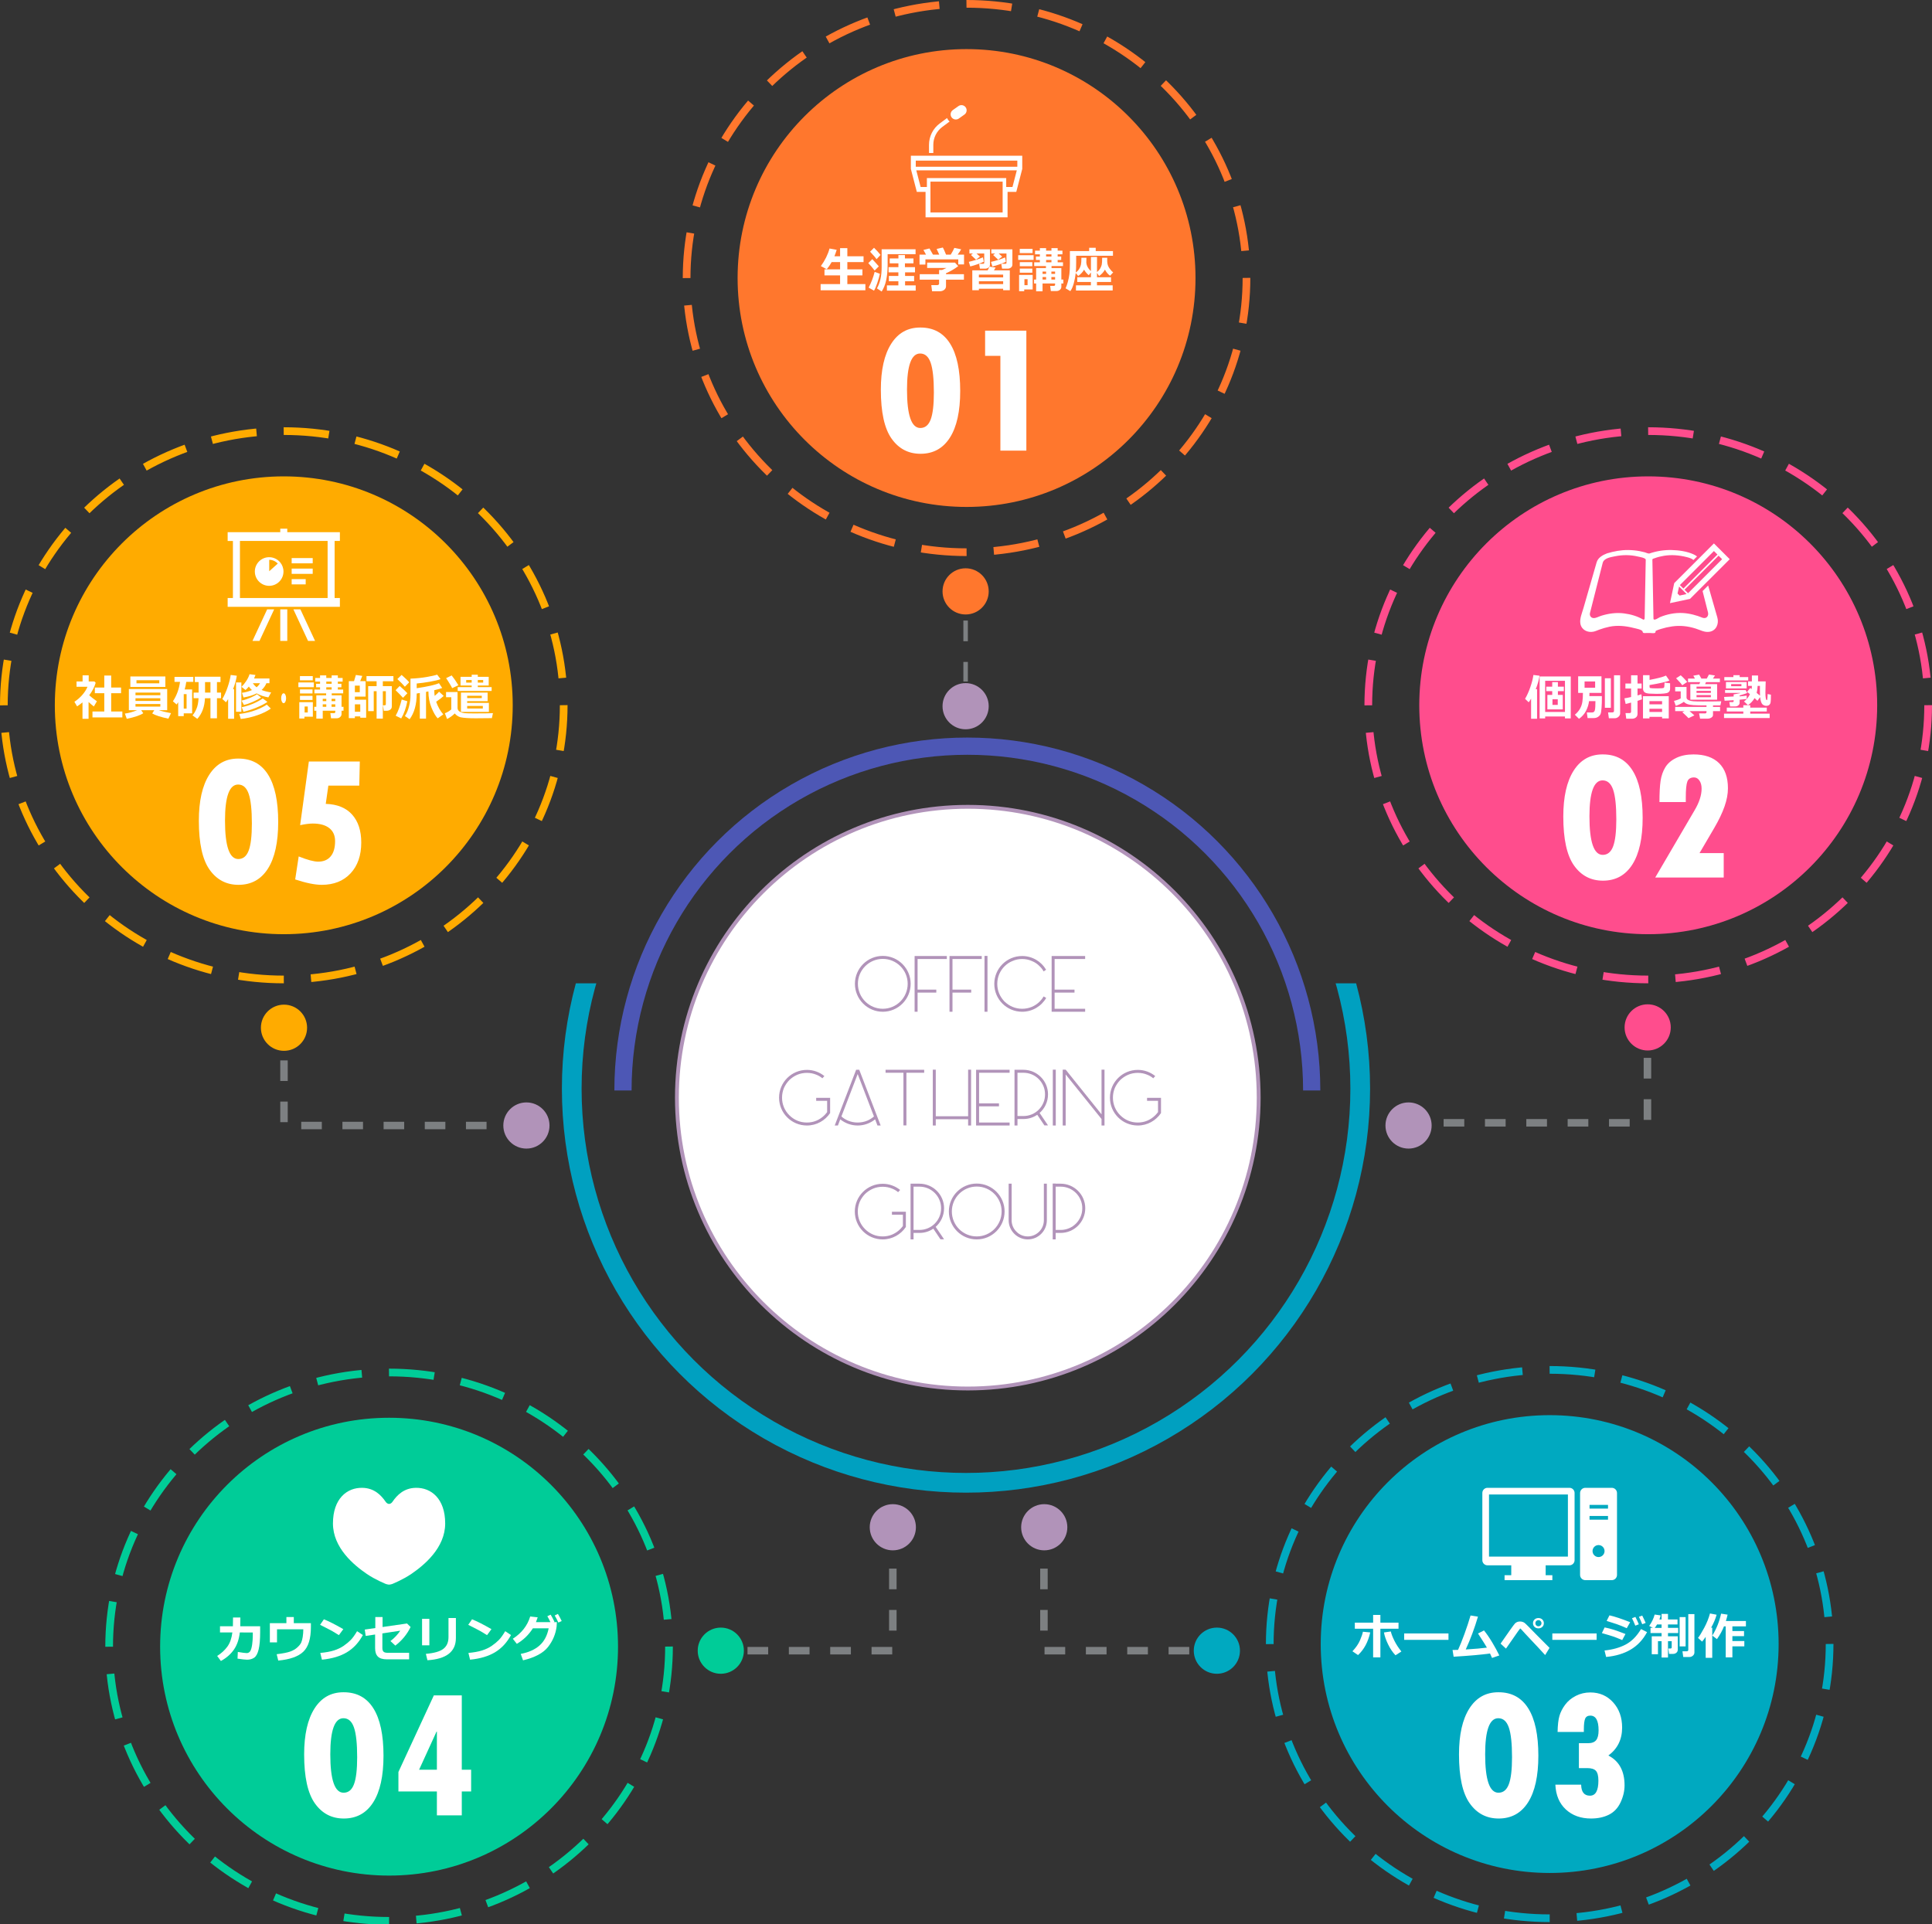 <?xml version="1.0" encoding="utf-8"?>
<!-- Generator: Adobe Illustrator 15.1.0, SVG Export Plug-In  -->
<!DOCTYPE svg PUBLIC "-//W3C//DTD SVG 1.1//EN" "http://www.w3.org/Graphics/SVG/1.1/DTD/svg11.dtd">
<svg version="1.1"
	 xmlns="http://www.w3.org/2000/svg" xmlns:xlink="http://www.w3.org/1999/xlink" xmlns:a="http://ns.adobe.com/AdobeSVGViewerExtensions/3.0/"
	 x="0px" y="0px" width="502px" height="500px" viewBox="0 0 502 500" enable-background="new 0 0 502 500" xml:space="preserve">
<rect x="0" y="0" width="502" height="500" fill="#333333" stroke="none"/>
<defs>
</defs>
<circle fill="#FF772D" cx="251.144" cy="72.249" r="59.489"/>
<g>
	
		<ellipse fill="none" stroke="#FF772D" stroke-width="2" stroke-miterlimit="10" stroke-dasharray="11.78,7.069" cx="251.143" cy="72.249" rx="72.735" ry="71.25"/>
</g>
<path fill="#FFFFFF" d="M224.855,75.437h-11.629v-1.604h5.057v-2.274h-4.055v-1.566h4.055v-1.886h-2.193
	c-0.351,0.643-0.775,1.266-1.271,1.867l-1.529-0.821c1.086-1.516,1.836-3.04,2.25-4.573l1.86,0.345
	c-0.218,0.681-0.413,1.238-0.589,1.673h1.473v-2.118h1.885v2.118h4.211v1.51h-4.211v1.886h3.916v1.566h-3.916v2.274h4.688V75.437z"
	/>
<path fill="#FFFFFF" d="M228.345,69.215l-1.091,1.091c-0.534-0.723-1.084-1.366-1.646-1.93l1.039-1.034
	C227.061,67.768,227.626,68.393,228.345,69.215z M228.627,71.151c-0.154,0.71-0.379,1.5-0.671,2.371s-0.579,1.542-0.858,2.015
	l-1.396-0.796c0.672-1.27,1.193-2.634,1.566-4.092L228.627,71.151z M228.789,66.245l-1.021,1.109
	c-0.237-0.359-0.799-1.007-1.685-1.942l1.015-1.027C227.82,65.087,228.385,65.707,228.789,66.245z M237.898,66.058h-7.261v2.719
	c0,3.124-0.519,5.451-1.554,6.979l-1.229-0.82c0.818-1.396,1.229-3.223,1.229-5.482v-4.68h8.814V66.058z M237.93,75.524h-7.48
	v-1.359h2.977v-1.078h-2.469v-1.372h2.469v-0.939h-2.544v-1.348h2.556v-0.996h-2.262V67.16h2.262v-0.884h1.692v0.884h2.218v1.271
	h-2.218v0.996h2.618v1.348h-2.58v0.939h2.349v1.372h-2.349v1.078h2.762V75.524z"/>
<path fill="#FFFFFF" d="M241.508,64.566c0.226,0.363,0.53,0.898,0.914,1.604h1.629c-0.275-0.626-0.503-1.117-0.682-1.472
	l1.615-0.376c0.209,0.363,0.486,0.979,0.834,1.848h1.215c0.422-0.681,0.735-1.266,0.939-1.754l1.773,0.37
	c-0.162,0.317-0.468,0.778-0.914,1.384h1.66v2.544h-1.504v-1.31h-8.533v1.348h-1.529V66.17h1.686
	c-0.275-0.518-0.498-0.923-0.67-1.215L241.508,64.566z M245.806,74.384c0,0.385-0.159,0.698-0.476,0.943
	c-0.318,0.244-0.698,0.366-1.141,0.366h-2.005l-0.2-1.604h1.641c0.08,0,0.163-0.037,0.251-0.11c0.088-0.072,0.132-0.146,0.132-0.222
	v-1.084h-5.031v-1.41h5.031v-1.103h0.764c0.435-0.176,0.823-0.351,1.166-0.526h-5.031V68.25h7.224l0.846,0.909
	c-0.956,0.734-2.013,1.353-3.17,1.854v0.25h4.655v1.41h-4.655V74.384z"/>
<path fill="#FFFFFF" d="M255.61,67.993c-0.209,0.143-0.707,0.354-1.494,0.633c-0.787,0.28-1.456,0.484-2.008,0.614l-0.376-1.196
	c0.535-0.117,1.179-0.295,1.933-0.533c0.754-0.237,1.33-0.448,1.727-0.633L255.61,67.993z M254.634,66.684l-1.027,0.809
	l-1.323-1.234l0.521-0.382h-0.915v-1.09h5.339v4.003c0,0.313-0.129,0.563-0.386,0.749c-0.257,0.186-0.54,0.278-0.849,0.278h-1.373
	l-0.206-1.259h1.04c0.188,0,0.281-0.086,0.281-0.257v-2.425h-2.011L254.634,66.684z M260.653,75.035h-6.303v0.389h-1.716v-5.175
	h3.997c0.226-0.431,0.385-0.75,0.477-0.959l1.591,0.245l-0.438,0.714h4.123v5.175h-1.73V75.035z M260.653,72.085V71.37h-6.303v0.715
	H260.653z M254.351,73.833h6.303v-0.746h-6.303V73.833z M261.368,68.006c-0.209,0.143-0.707,0.354-1.494,0.633
	c-0.787,0.28-1.457,0.484-2.008,0.614l-0.369-1.197c0.518-0.108,1.157-0.283,1.92-0.525c0.762-0.242,1.34-0.456,1.732-0.64
	L261.368,68.006z M260.397,66.684l-1.027,0.809l-1.322-1.234l0.52-0.382h-0.983v-1.09h5.47v3.953c0,0.325-0.122,0.587-0.367,0.783
	c-0.244,0.196-0.533,0.294-0.867,0.294h-1.447l-0.207-1.259h1.065c0.188,0,0.282-0.086,0.282-0.257v-2.425h-2.023L260.397,66.684z"
	/>
<path fill="#FFFFFF" d="M268.567,67.542h-4.004v-1.228h4.004V67.542z M268.323,75.217h-2.193v0.464h-1.334v-4.235h3.527V75.217z
	 M268.298,65.763h-3.334v-1.09h3.334V65.763z M268.235,69.184h-3.258v-1.064h3.258V69.184z M268.235,70.869h-3.258v-1.077h3.258
	V70.869z M267.001,74.114v-1.554h-0.82v1.554H267.001z M276.292,73.663h-0.514v0.871c0,0.305-0.125,0.563-0.376,0.777
	c-0.251,0.213-0.534,0.319-0.853,0.319h-1.504l-0.182-1.335h0.94c0.229,0,0.345-0.104,0.345-0.313v-0.32h-3.258v2.043h-1.667v-2.043
	h-0.538v-1.015h0.538V69.66h2.55v-0.514h-3.051v-0.983h1.473v-0.596h-1.027v-0.908h1.027v-0.564h-1.254v-0.952h1.254v-0.664h1.616
	v0.664h1.391v-0.664h1.616v0.664h1.24v0.952h-1.24v0.564h0.922v0.908h-0.922v0.596h1.385v0.983h-2.977v0.514h2.551v2.988h0.514
	V73.663z M271.813,70.575h-0.921v0.601h0.921V70.575z M270.892,72.648h0.921v-0.651h-0.921V72.648z M271.813,66.095v0.564h1.391
	v-0.564H271.813z M271.813,68.163h1.391v-0.596h-1.391V68.163z M274.149,71.176v-0.601h-0.965v0.601H274.149z M273.185,72.648h0.965
	v-0.651h-0.965V72.648z"/>
<path fill="#FFFFFF" d="M289.185,66.465h-9.561v1.823c0,0.989-0.033,1.833-0.1,2.531c0.371-0.268,0.666-0.578,0.883-0.931
	s0.367-0.713,0.451-1.081c0.084-0.367,0.125-0.973,0.125-1.816h1.311c0,0.522-0.011,0.93-0.031,1.222
	c0.063,0.827,0.461,1.576,1.196,2.249l0.006-3.678l1.579-0.013l-0.006,3.929c0.338-0.259,0.607-0.557,0.808-0.893
	c0.2-0.337,0.339-0.669,0.417-0.996c0.077-0.328,0.115-0.935,0.115-1.82h1.322c0,0.33-0.004,0.653-0.013,0.971l0.013-0.006
	c0.008,0.635,0.188,1.209,0.539,1.723c0.351,0.514,0.688,0.879,1.008,1.097l-0.808,0.877c-0.567-0.396-1.011-0.928-1.328-1.592
	c-0.372,0.66-0.882,1.216-1.528,1.667l-0.545-0.802v1.121h3.646v1.234h-3.653v0.871h4.079v1.334l-9.536,0.013v-1.347h3.878v-0.871
	h-3.546v-1.234h3.553v-1.234l-0.57,0.708c-0.526-0.455-0.927-0.936-1.203-1.44c-0.393,0.664-0.904,1.209-1.534,1.635l-0.64-0.771
	c-0.092,0.869-0.259,1.753-0.501,2.653s-0.545,1.586-0.908,2.058l-1.234-0.732c0.2-0.405,0.396-0.954,0.588-1.647
	c0.193-0.693,0.33-1.383,0.414-2.068c0.084-0.685,0.125-1.556,0.125-2.612v-3.346h5.006v-0.864h1.705v0.864h4.479V66.465z"/>
<g>
	<defs>
		<path id="SVGID_6_" d="M175.885,285.25c0,41.743,33.838,75.583,75.581,75.583c41.745,0,75.584-33.84,75.584-75.583
			c0-41.742-33.839-75.582-75.584-75.582C209.723,209.668,175.885,243.508,175.885,285.25"/>
	</defs>
	<use xlink:href="#SVGID_6_"  overflow="visible" fill="#FFFFFF"/>
	<clipPath id="SVGID_7_">
		<use xlink:href="#SVGID_6_"  overflow="visible"/>
	</clipPath>
	
		<rect x="144.681" y="178.464" transform="matrix(-0.675 -0.738 0.738 -0.675 210.876 663.346)" clip-path="url(#SVGID_7_)" fill="#FFFFFF" stroke="#B193B9" stroke-miterlimit="10" width="213.572" height="213.572"/>
	<use xlink:href="#SVGID_6_"  overflow="visible" fill="none" stroke="#B193B9" stroke-miterlimit="10"/>
</g>
<path fill="#B193B9" d="M236.621,255.655c0,4.007-3.234,7.269-7.241,7.269c-4.008,0-7.241-3.262-7.241-7.269
	c0-3.98,3.233-7.241,7.241-7.241C233.387,248.414,236.621,251.675,236.621,255.655z M235.848,255.655
	c0-3.565-2.902-6.468-6.468-6.468s-6.468,2.902-6.468,6.468c0,3.594,2.902,6.495,6.468,6.495S235.848,259.249,235.848,255.655z"/>
<path fill="#B193B9" d="M246.021,248.441v0.774h-7.602v7.959h4.865v0.774h-4.865v3.013v1.188v0.773h-0.773v-0.027v-0.746v-4.201
	v-0.774v-7.959v-0.774h0.773H246.021z"/>
<path fill="#B193B9" d="M255.089,248.441v0.774h-7.601v7.959h4.863v0.774h-4.863v3.013v1.188v0.773h-0.774v-0.027v-0.746v-4.201
	v-0.774v-7.959v-0.774h0.774H255.089z"/>
<path fill="#B193B9" d="M255.808,262.924v-14.51h0.774v14.51H255.808z"/>
<path fill="#B193B9" d="M271.839,259.331c-1.243,2.156-3.594,3.593-6.246,3.593c-4.008,0-7.241-3.232-7.241-7.241
	c0-4.008,3.233-7.241,7.241-7.241c2.652,0,4.977,1.438,6.22,3.565l-0.636,0.441c-0.276-0.496-0.607-0.938-1.023-1.326
	c-0.58-0.608-1.271-1.077-2.045-1.382c-0.801-0.359-1.658-0.524-2.516-0.524c-0.885,0-1.714,0.165-2.515,0.524
	c-0.774,0.305-1.466,0.773-2.073,1.382c-0.581,0.581-1.051,1.271-1.382,2.045c-0.333,0.801-0.498,1.659-0.498,2.516
	c0,0.885,0.165,1.714,0.498,2.517c0.331,0.773,0.801,1.463,1.382,2.071c0.607,0.58,1.299,1.051,2.073,1.382
	c0.801,0.333,1.63,0.498,2.515,0.498c0.857,0,1.715-0.165,2.516-0.498c0.773-0.331,1.465-0.802,2.045-1.382
	c0.416-0.414,0.747-0.856,1.023-1.327L271.839,259.331z"/>
<path fill="#B193B9" d="M274.024,249.216v7.959h5.17v0.774h-5.17v4.201h7.933v0.773h-8.705v-0.027v-0.746v-4.201v-0.774v-7.959
	v-0.774h0.772h7.933v0.774H274.024z"/>
<path fill="#B193B9" d="M212.074,285.302h3.621v0.331v0.441v1.493v1.548v0.138c-1.299,1.935-3.511,3.234-6.025,3.234
	c-4.008,0-7.242-3.234-7.242-7.241c0-3.981,3.234-7.214,7.242-7.214c1.713,0,3.289,0.608,4.533,1.604l-0.525,0.579
	c-0.443-0.386-0.968-0.69-1.521-0.91c-0.774-0.333-1.631-0.499-2.487-0.499c-0.885,0-1.742,0.166-2.516,0.499
	c-0.773,0.331-1.465,0.801-2.072,1.381c-0.58,0.607-1.051,1.298-1.382,2.045c-0.332,0.802-0.498,1.659-0.498,2.516
	c0,0.884,0.166,1.713,0.498,2.515c0.331,0.773,0.802,1.464,1.382,2.045c0.607,0.608,1.299,1.079,2.072,1.41
	c0.773,0.332,1.631,0.497,2.516,0.497c0.856,0,1.713-0.165,2.487-0.497c0.773-0.331,1.464-0.802,2.073-1.41
	c0.248-0.248,0.469-0.525,0.691-0.801v-2.931h-2.848V285.302z"/>
<path fill="#B193B9" d="M227.997,292.487l-0.608-1.603c-1.244,0.994-2.818,1.603-4.533,1.603c-1.713,0-3.288-0.608-4.532-1.603
	l-0.607,1.603h-0.829l5.555-14.455v-0.027h0.83v0.027l5.555,14.455H227.997z M227.086,290.137l-4.23-11.026l-4.229,11.026
	c0.498,0.443,1.078,0.803,1.715,1.079c0.801,0.332,1.63,0.497,2.514,0.497c0.857,0,1.715-0.165,2.516-0.497
	C226.008,290.939,226.561,290.58,227.086,290.137z"/>
<path fill="#B193B9" d="M240.133,278.778h-4.615v13.681h-0.774v-13.681H230.1v-0.773h10.033V278.778z"/>
<path fill="#B193B9" d="M252.324,277.976v12.106v0.773v1.632h-0.774v-1.632h-8.402v1.632h-0.774v-1.632v-0.773v-12.106h0.774v12.106
	h8.402v-12.106H252.324z"/>
<path fill="#B193B9" d="M254.398,278.778v7.96h5.169v0.773h-5.169v4.201h7.933v0.774h-8.707v-0.028v-0.746v-4.201v-0.773v-7.96
	v-0.773h0.774h7.933v0.773H254.398z"/>
<path fill="#B193B9" d="M271.371,292.459l-1.853-2.764c-1.051,0.719-2.266,1.105-3.62,1.105h-1.521v1.687h-0.773v-14.482h0.773
	h1.521c3.538,0,6.412,2.847,6.412,6.385c0,1.934-0.857,3.676-2.184,4.835l2.184,3.234H271.371z M269.878,288.396
	c0.525-0.525,0.939-1.133,1.217-1.797c0.305-0.69,0.441-1.437,0.441-2.21c0-0.747-0.137-1.494-0.441-2.185
	c-0.277-0.662-0.691-1.271-1.217-1.797c-0.498-0.497-1.105-0.911-1.77-1.188c-0.719-0.303-1.438-0.441-2.21-0.441h-1.521v11.248
	h1.521c0.772,0,1.491-0.138,2.21-0.441C268.772,289.309,269.38,288.894,269.878,288.396z"/>
<path fill="#B193B9" d="M273.557,292.487v-14.512h0.772v14.512H273.557z"/>
<path fill="#B193B9" d="M286.988,277.976v14.512h-0.772v-1.687L276.9,279.22v13.268h-0.773v-14.512h0.773l9.315,11.609v-11.609
	H286.988z"/>
<path fill="#B193B9" d="M298.047,285.302h3.621v0.331v0.441v1.493v1.548v0.138c-1.3,1.935-3.511,3.234-6.026,3.234
	c-4.006,0-7.241-3.234-7.241-7.241c0-3.981,3.235-7.214,7.241-7.214c1.715,0,3.289,0.608,4.533,1.604l-0.525,0.579
	c-0.441-0.386-0.967-0.69-1.52-0.91c-0.773-0.333-1.631-0.499-2.488-0.499c-0.884,0-1.74,0.166-2.515,0.499
	c-0.773,0.331-1.464,0.801-2.073,1.381c-0.58,0.607-1.05,1.298-1.381,2.045c-0.332,0.802-0.498,1.659-0.498,2.516
	c0,0.884,0.166,1.713,0.498,2.515c0.331,0.773,0.801,1.464,1.381,2.045c0.609,0.608,1.3,1.079,2.073,1.41
	c0.774,0.332,1.631,0.497,2.515,0.497c0.857,0,1.715-0.165,2.488-0.497c0.774-0.331,1.465-0.802,2.072-1.41
	c0.25-0.248,0.471-0.525,0.691-0.801v-2.931h-2.847V285.302z"/>
<path fill="#B193B9" d="M231.756,314.901h3.621v0.332v0.44v1.493v1.548v0.139c-1.299,1.934-3.51,3.233-6.025,3.233
	c-4.008,0-7.242-3.233-7.242-7.241c0-3.981,3.234-7.214,7.242-7.214c1.714,0,3.289,0.607,4.533,1.604l-0.525,0.579
	c-0.442-0.387-0.967-0.69-1.521-0.911c-0.773-0.332-1.63-0.498-2.487-0.498c-0.885,0-1.741,0.166-2.516,0.498
	c-0.773,0.332-1.465,0.802-2.072,1.382c-0.58,0.607-1.051,1.298-1.382,2.045c-0.332,0.803-0.498,1.659-0.498,2.516
	c0,0.884,0.166,1.713,0.498,2.516c0.331,0.773,0.802,1.463,1.382,2.044c0.607,0.608,1.299,1.078,2.072,1.411
	c0.774,0.331,1.631,0.496,2.516,0.496c0.857,0,1.714-0.165,2.487-0.496c0.774-0.333,1.465-0.803,2.073-1.411
	c0.249-0.248,0.469-0.524,0.691-0.801v-2.931h-2.848V314.901z"/>
<path fill="#B193B9" d="M244.362,322.059l-1.852-2.764c-1.05,0.719-2.267,1.106-3.62,1.106h-1.521v1.686h-0.774v-14.482h0.774h1.521
	c3.537,0,6.412,2.847,6.412,6.385c0,1.935-0.857,3.676-2.184,4.835l2.184,3.234H244.362z M242.87,317.996
	c0.525-0.524,0.939-1.133,1.216-1.797c0.305-0.69,0.442-1.437,0.442-2.21c0-0.747-0.138-1.493-0.442-2.184
	c-0.276-0.663-0.69-1.272-1.216-1.798c-0.497-0.496-1.106-0.912-1.769-1.188c-0.719-0.304-1.438-0.442-2.211-0.442h-1.521v11.249
	h1.521c0.773,0,1.492-0.139,2.211-0.442C241.764,318.909,242.373,318.493,242.87,317.996z"/>
<path fill="#B193B9" d="M261.029,314.817c0,4.007-3.233,7.27-7.241,7.27c-4.007,0-7.241-3.263-7.241-7.27
	c0-3.979,3.234-7.241,7.241-7.241C257.796,307.576,261.029,310.838,261.029,314.817z M260.257,314.817
	c0-3.565-2.902-6.467-6.469-6.467c-3.565,0-6.467,2.901-6.467,6.467c0,3.594,2.901,6.495,6.467,6.495
	C257.354,321.313,260.257,318.411,260.257,314.817z"/>
<path fill="#B193B9" d="M272.006,307.604v9.507c0,2.737-2.212,4.976-4.947,4.976c-2.736,0-4.976-2.238-4.976-4.976v-9.507h0.774
	v9.507c0,1.134,0.442,2.184,1.244,2.957c0.773,0.803,1.823,1.244,2.957,1.244c1.105,0,2.155-0.441,2.957-1.244
	c0.774-0.773,1.216-1.823,1.216-2.957v-9.507H272.006z"/>
<path fill="#B193B9" d="M281.985,313.989c0,3.565-2.875,6.412-6.413,6.412h-1.271v1.686h-0.773v-14.511h0.773v0.028h1.271
	C279.11,307.604,281.985,310.451,281.985,313.989z M280.769,316.199c0.305-0.69,0.442-1.437,0.442-2.21
	c0-0.747-0.138-1.493-0.442-2.184c-0.276-0.663-0.69-1.272-1.215-1.798c-0.498-0.496-1.105-0.912-1.77-1.188
	c-0.719-0.304-1.438-0.442-2.212-0.442h-1.271v11.249h1.271c0.774,0,1.493-0.139,2.212-0.442c0.664-0.275,1.271-0.691,1.77-1.188
	C280.078,317.472,280.492,316.863,280.769,316.199z"/>
<g>
	<defs>
		<rect id="SVGID_5_" x="158.988" y="191.363" width="184.921" height="92.021"/>
	</defs>
	<clipPath id="SVGID_8_">
		<use xlink:href="#SVGID_5_"  overflow="visible"/>
	</clipPath>
	
		<circle clip-path="url(#SVGID_8_)" fill="none" stroke="#4D57B5" stroke-width="4.474" stroke-miterlimit="10" cx="251.348" cy="283.387" r="89.478"/>
</g>
<path fill="#FFFFFF" d="M239.174,85.116c3.377,0,5.942,1.394,7.693,4.18c1.752,2.787,2.627,6.889,2.627,12.306
	c0,5.278-0.891,9.318-2.673,12.12c-1.783,2.802-4.332,4.203-7.647,4.203c-3.146,0-5.648-1.311-7.508-3.935
	c-1.861-2.623-2.791-6.861-2.791-12.715c0-5.137,0.895-9.115,2.686-11.933c1.79-2.818,4.297-4.227,7.52-4.227H239.174z
	 M235.67,101.229c0,6.664,1.152,9.995,3.457,9.995c1.245,0,2.144-0.735,2.696-2.206c0.553-1.472,0.829-3.811,0.829-7.017
	c0-3.534-0.276-6.107-0.829-7.719s-1.467-2.417-2.743-2.417C236.807,91.865,235.67,94.986,235.67,101.229z"/>
<path fill="#FFFFFF" d="M255.964,85.934h10.719v31.175h-6.749V92.472h-3.97V85.934z"/>
<path fill="#00A9C0" d="M462.148,427.246c0,32.854-26.634,59.488-59.489,59.488c-32.854,0-59.489-26.635-59.489-59.488
	c0-32.857,26.635-59.489,59.489-59.489C435.515,367.757,462.148,394.389,462.148,427.246z"/>
<g>
	<path fill="none" stroke="#00A9C0" stroke-width="2" stroke-miterlimit="10" stroke-dasharray="11.78,7.069" d="
		M475.394,427.246c0,39.35-32.563,71.249-72.735,71.249c-40.17,0-72.733-31.899-72.733-71.249c0-39.353,32.563-71.25,72.733-71.25
		C442.83,355.996,475.394,387.894,475.394,427.246z"/>
</g>
<circle fill="#00CC98" cx="101.095" cy="427.922" r="59.489"/>
<g>
	
		<ellipse fill="none" stroke="#00CC98" stroke-width="2" stroke-miterlimit="10" stroke-dasharray="11.78,7.069" cx="101.095" cy="427.922" rx="72.735" ry="71.25"/>
</g>
<path fill="#FFFFFF" d="M356.034,424.217c-0.552,2.48-1.608,4.444-3.17,5.889l-1.454-0.983c0.911-0.969,1.568-1.928,1.974-2.876
	c0.404-0.947,0.653-1.683,0.746-2.205L356.034,424.217z M358.671,430.701h-1.885v-7.443h-4.756v-1.579h4.756v-2.004h1.885v2.004
	h4.712v1.579h-4.712V430.701z M364.128,429.172l-1.528,0.99c-0.747-0.772-1.396-1.732-1.945-2.879s-0.901-2.164-1.056-3.054
	l1.785-0.257c0.139,0.635,0.442,1.427,0.912,2.377S363.376,428.241,364.128,429.172z"/>
<path fill="#FFFFFF" d="M376.364,426.152h-11.51v-1.666h11.51V426.152z"/>
<path fill="#FFFFFF" d="M387.159,429.692c-2.218,0.317-5.369,0.597-9.454,0.84l-0.282-1.748c0.393,0,0.869-0.011,1.429-0.031
	c0.505-1.086,1.065-2.479,1.683-4.18c0.615-1.699,1.139-3.284,1.568-4.755l1.924,0.307c-0.894,3.012-1.953,5.854-3.176,8.527
	c2.443-0.15,4.276-0.312,5.5-0.482c-0.221-0.413-0.992-1.638-2.312-3.672l1.554-0.795c0.686,0.844,1.399,1.885,2.143,3.123
	c0.744,1.238,1.355,2.363,1.836,3.374l-1.886,0.651C387.51,430.438,387.335,430.052,387.159,429.692z"/>
<path fill="#FFFFFF" d="M402.622,428.232l-1.141,1.873c-1.395-1.532-2.515-2.736-3.358-3.611s-1.429-1.5-1.757-1.873
	c-0.328-0.374-0.749-0.837-1.263-1.388c-0.017-0.009-0.042-0.013-0.075-0.013c-0.029,0-0.053,0.004-0.068,0.013
	c-0.018,0.008-0.185,0.231-0.502,0.67s-0.717,1.011-1.197,1.717l-1.954,2.807l-1.403-1.297c2.121-3.074,3.354-4.801,3.693-5.182
	c0.34-0.38,0.795-0.569,1.363-0.569c0.229,0,0.448,0.034,0.657,0.103c0.208,0.069,0.39,0.161,0.542,0.276
	c0.152,0.114,0.519,0.467,1.1,1.056l2.061,2.104C400.055,425.637,401.155,426.741,402.622,428.232z M401.144,421.823
	c0,0.389-0.135,0.709-0.401,0.962c-0.268,0.253-0.604,0.379-1.009,0.379c-0.405,0-0.742-0.126-1.009-0.379
	c-0.268-0.253-0.401-0.573-0.401-0.962s0.134-0.709,0.401-0.962c0.267-0.252,0.604-0.379,1.009-0.379
	c0.404,0,0.741,0.127,1.009,0.379C401.009,421.114,401.144,421.435,401.144,421.823z M400.3,421.26
	c-0.152-0.155-0.341-0.232-0.566-0.232s-0.414,0.077-0.566,0.232c-0.153,0.154-0.229,0.342-0.229,0.563s0.076,0.409,0.229,0.563
	c0.152,0.155,0.341,0.232,0.566,0.232s0.414-0.077,0.566-0.232c0.152-0.154,0.229-0.342,0.229-0.563S400.452,421.414,400.3,421.26z"
	/>
<path fill="#FFFFFF" d="M414.857,426.152h-11.509v-1.666h11.509V426.152z"/>
<path fill="#FFFFFF" d="M422.356,424.63l-0.852,1.579c-0.928-0.405-1.691-0.71-2.291-0.915c-0.6-0.204-1.596-0.503-2.991-0.896
	l0.714-1.479c0.873,0.18,1.668,0.383,2.385,0.61C420.037,423.758,421.049,424.125,422.356,424.63z M427.964,424.142
	c-1.061,1.976-2.479,3.487-4.251,4.536c-1.772,1.048-3.902,1.687-6.388,1.917l-0.413-1.68c2.138-0.221,3.978-0.741,5.517-1.56
	s2.861-2.155,3.969-4.01L427.964,424.142z M423.571,421.561l-0.883,1.565c-0.455-0.204-0.926-0.407-1.41-0.607
	s-0.879-0.349-1.184-0.444l-2.631-0.846l0.732-1.447C419.528,420.077,421.32,420.671,423.571,421.561z M425.821,422.111
	l-0.915,0.351c-0.334-0.831-0.62-1.472-0.858-1.923l0.883-0.351C425.282,420.86,425.579,421.502,425.821,422.111z M427.601,421.754
	l-0.896,0.332c-0.292-0.73-0.578-1.372-0.857-1.923l0.857-0.319C427.021,420.457,427.32,421.095,427.601,421.754z"/>
<path fill="#FFFFFF" d="M435.945,428.684c0,0.347-0.121,0.619-0.363,0.817s-0.521,0.298-0.833,0.298h-1.065l-0.194-1.397h0.564
	c0.079,0,0.15-0.028,0.216-0.084c0.065-0.057,0.097-0.118,0.097-0.186v-1.629h-0.965v4.235h-1.666v-4.235h-0.939v3.377h-1.617
	v-4.648h2.557v-0.846h-2.876v-1.347h0.633l-0.978-0.502c0.673-0.947,1.146-1.936,1.422-2.963l1.555,0.219
	c-0.071,0.33-0.178,0.682-0.32,1.053h0.564v-1.435h1.666v1.435h2.475v1.297h-2.475v0.896h2.645v1.347h-2.645v0.846h2.544V428.684z
	 M431.735,423.039v-0.896h-1.172c-0.184,0.326-0.385,0.625-0.602,0.896H431.735z M437.981,427.851h-1.554v-7.619h1.554V427.851z
	 M440.269,429.417c0,0.334-0.132,0.616-0.395,0.846c-0.264,0.229-0.564,0.345-0.902,0.345h-1.604l-0.207-1.485h1.053
	c0.309,0,0.463-0.129,0.463-0.389v-9.272h1.592V429.417z"/>
<path fill="#FFFFFF" d="M444.898,430.826h-1.704v-5.457c-0.26,0.389-0.568,0.802-0.928,1.24l-1.064-0.965
	c0.396-0.488,0.93-1.355,1.601-2.603s1.173-2.497,1.507-3.75l1.729,0.332c-0.325,1.141-0.801,2.262-1.428,3.364h0.288V430.826z
	 M450.136,430.701H448.4v-8.058h-0.45c-0.439,1.12-1.049,2.227-1.83,3.321l-1.197-0.921c1.082-1.775,1.84-3.676,2.275-5.702
	l1.691,0.258c-0.125,0.576-0.273,1.127-0.445,1.653h5.207v1.391h-3.516v1.216h3.026v1.322h-3.026v1.284h3.102v1.372h-3.102V430.701z
	"/>
<path fill="#FFFFFF" d="M389.397,439.77c3.377,0,5.943,1.394,7.694,4.18c1.751,2.787,2.627,6.89,2.627,12.307
	c0,5.277-0.892,9.317-2.674,12.12c-1.782,2.802-4.332,4.203-7.647,4.203c-3.145,0-5.648-1.312-7.508-3.935
	c-1.861-2.623-2.791-6.861-2.791-12.716c0-5.137,0.896-9.114,2.686-11.933c1.791-2.817,4.297-4.227,7.52-4.227H389.397z
	 M385.895,455.883c0,6.663,1.151,9.994,3.456,9.994c1.245,0,2.145-0.735,2.697-2.207c0.553-1.471,0.828-3.81,0.828-7.017
	c0-3.534-0.275-6.106-0.828-7.718s-1.468-2.417-2.744-2.417C387.03,446.519,385.895,449.64,385.895,455.883z"/>
<path fill="#FFFFFF" d="M411.534,450.091h-6.818c0.031-1.79,0.19-3.184,0.479-4.18s0.786-1.969,1.495-2.919
	c0.708-0.949,1.638-1.717,2.79-2.3c1.152-0.584,2.397-0.876,3.736-0.876c2.397,0,4.375,0.86,5.932,2.58
	c1.557,1.721,2.335,3.904,2.335,6.551c0,3.082-1.19,5.503-3.573,7.262c2.803,1.448,4.204,4.032,4.204,7.753
	c0,1.479-0.347,2.954-1.04,4.426c-0.692,1.471-1.7,2.537-3.023,3.199c-1.323,0.661-2.872,0.992-4.646,0.992
	c-2.662,0-4.842-0.782-6.539-2.347s-2.607-3.717-2.732-6.457h6.702c0.031,1.915,0.794,2.872,2.288,2.872
	c1.464,0,2.195-1.308,2.195-3.923c0-1.215-0.214-2.059-0.642-2.534c-0.429-0.475-1.188-0.712-2.276-0.712h-2.148v-6.469h2.334
	c0.996,0,1.709-0.26,2.137-0.782c0.429-0.521,0.643-1.373,0.643-2.557c0-2.553-0.716-3.83-2.148-3.83
	c-0.67,0-1.117,0.266-1.342,0.794c-0.227,0.529-0.34,1.464-0.34,2.803V450.091z"/>
<path fill="#FFFFFF" d="M89.326,439.77c3.377,0,5.943,1.394,7.694,4.18c1.751,2.787,2.627,6.89,2.627,12.307
	c0,5.277-0.892,9.317-2.674,12.12c-1.782,2.802-4.332,4.203-7.647,4.203c-3.145,0-5.648-1.312-7.508-3.935
	c-1.861-2.623-2.791-6.861-2.791-12.716c0-5.137,0.896-9.114,2.686-11.933c1.791-2.817,4.297-4.227,7.52-4.227H89.326z
	 M85.823,455.883c0,6.663,1.151,9.994,3.456,9.994c1.245,0,2.145-0.735,2.697-2.207c0.553-1.471,0.828-3.81,0.828-7.017
	c0-3.534-0.275-6.106-0.828-7.718s-1.468-2.417-2.744-2.417C86.959,446.519,85.823,449.64,85.823,455.883z"/>
<path fill="#FFFFFF" d="M112.725,440.587h7.262v19.313h2.43v5.65h-2.43v6.212h-6.468v-6.212h-9.995v-5.067L112.725,440.587z
	 M113.425,449.998l-4.53,9.901h4.624v-9.901H113.425z"/>
<polyline fill="none" stroke="#7D8082" stroke-width="1.942" stroke-miterlimit="10" stroke-dasharray="5.35" points="
	73.792,264.868 73.792,292.487 132.801,292.487 "/>
<circle fill="#B193B9" cx="136.78" cy="292.486" r="5.999"/>
<circle fill="#FFAB00" cx="73.792" cy="267.079" r="5.999"/>
<polyline fill="none" stroke="#7D8082" stroke-width="1.95" stroke-miterlimit="10" stroke-dasharray="5.372" points="
	271.251,396.889 271.251,428.966 320.783,428.966 "/>
<circle fill="#B193B9" cx="271.331" cy="396.889" r="5.999"/>
<circle fill="#00A9C0" cx="316.184" cy="428.966" r="6"/>
<polyline fill="none" stroke="#7D8082" stroke-width="1.95" stroke-miterlimit="10" stroke-dasharray="5.372" points="
	231.988,396.889 231.988,428.966 182.455,428.966 "/>
<circle fill="#B193B9" cx="231.987" cy="396.889" r="5.999"/>
<circle fill="#00CC98" cx="187.288" cy="428.966" r="5.999"/>
<polyline fill="none" stroke="#7D8082" stroke-width="1.95" stroke-miterlimit="10" stroke-dasharray="5.372" points="
	428.06,264.166 428.06,291.785 368.571,291.785 "/>
<circle fill="#B193B9" cx="365.99" cy="292.486" r="5.999"/>
<circle fill="#FF4D8D" cx="428.123" cy="266.991" r="5.999"/>
<line fill="none" stroke="#7D8082" stroke-width="1.167" stroke-miterlimit="10" stroke-dasharray="5.377" x1="250.9" y1="161.262" x2="250.9" y2="177.105"/>
<circle fill="#B193B9" cx="250.901" cy="183.522" r="5.999"/>
<circle fill="#FF772D" cx="250.901" cy="153.683" r="5.999"/>
<g>
	<defs>
		<rect id="SVGID_3_" x="142.969" y="255.535" width="214.628" height="133.104"/>
	</defs>
	<clipPath id="SVGID_9_">
		<use xlink:href="#SVGID_3_"  overflow="visible"/>
	</clipPath>
	
		<circle clip-path="url(#SVGID_9_)" fill="none" stroke="#00A0C0" stroke-width="5.122" stroke-miterlimit="10" cx="250.996" cy="282.901" r="102.438"/>
</g>
<circle fill="#FF4D8D" cx="428.265" cy="183.283" r="59.489"/>
<g>
	
		<ellipse fill="none" stroke="#FF4D8D" stroke-width="2" stroke-miterlimit="10" stroke-dasharray="11.78,7.069" cx="428.265" cy="183.283" rx="72.734" ry="71.25"/>
</g>
<path fill="#FFFFFF" d="M399.383,186.788h-1.554v-5.231c-0.18,0.33-0.389,0.646-0.627,0.946l-0.939-0.896
	c0.506-0.856,0.962-1.871,1.369-3.042c0.407-1.172,0.674-2.226,0.799-3.161l1.592,0.194c-0.172,1.119-0.498,2.287-0.979,3.502h0.339
	V186.788z M406.632,186.199h-5.145v0.488h-1.44v-10.895h8.089v10.895h-1.504V186.199z M401.487,185.016h5.145v-8.095h-5.145V185.016
	z M402.063,184.351v-3.759h1.26v-0.989h-1.541v-1.153h1.541v-1.184h1.473v1.184h1.541v1.153h-1.541v0.989h1.271v3.759H402.063z
	 M403.386,183.186h1.373v-1.466h-1.373V183.186z"/>
<path fill="#FFFFFF" d="M412.997,180.065c0,0.205-0.006,0.482-0.02,0.834h3.24c0.004,0.188,0.006,0.382,0.006,0.582
	c0,0.865-0.029,1.689-0.088,2.475s-0.143,1.316-0.254,1.592c-0.11,0.275-0.324,0.521-0.639,0.736
	c-0.315,0.215-0.688,0.322-1.119,0.322h-1.615l-0.195-1.46h1.373c0.379,0,0.619-0.199,0.717-0.598
	c0.098-0.399,0.147-1.18,0.147-2.341h-1.66c-0.101,0.853-0.361,1.689-0.783,2.513s-1.032,1.517-1.829,2.08l-1.078-1.065
	c0.568-0.468,1.012-0.984,1.332-1.551c0.318-0.565,0.525-1.16,0.619-1.785c0.094-0.624,0.142-1.331,0.142-2.121v-0.213h-1.234
	v-4.311h6.059v4.311H412.997z M414.47,178.731v-1.642h-2.744v1.642H414.47z M418.554,183.938h-1.553v-7.681h1.553V183.938z
	 M420.966,185.391c0,0.335-0.142,0.627-0.426,0.878c-0.284,0.25-0.596,0.376-0.934,0.376h-1.566l-0.207-1.511h1.078
	c0.309,0,0.464-0.129,0.464-0.388v-9.26h1.591V185.391z"/>
<path fill="#FFFFFF" d="M426.636,181.732c-0.254,0.108-0.639,0.24-1.152,0.395v3.39c0,0.4-0.139,0.711-0.416,0.93
	c-0.278,0.22-0.629,0.329-1.05,0.329h-1.46l-0.194-1.466h1.027c0.28,0,0.42-0.123,0.42-0.369v-2.356l-1.409,0.357l-0.32-1.466
	c0.363-0.046,0.939-0.159,1.729-0.339v-2.211h-1.472v-1.297h1.472v-2.143h1.673v2.143h1.064v1.297h-1.064v1.798
	c0.468-0.125,0.805-0.226,1.009-0.301L426.636,181.732z M431.868,186.287h-3.283v0.4h-1.68v-5.764h6.697v5.764h-1.734V186.287z
	 M433.948,179.001c0,0.438-0.182,0.767-0.546,0.983c-0.363,0.217-1.37,0.325-3.02,0.325c-0.534,0-1.126-0.02-1.772-0.059
	c-0.648-0.04-1.092-0.169-1.332-0.386s-0.36-0.522-0.36-0.915v-3.489h1.692v1.228c2.096-0.396,3.521-0.772,4.271-1.127l0.891,1.297
	c-0.891,0.363-2.611,0.751-5.162,1.165v0.476c0,0.088,0.02,0.159,0.063,0.214c0.041,0.054,0.102,0.09,0.182,0.106
	c0.078,0.017,0.273,0.033,0.582,0.05s0.689,0.025,1.141,0.025c1.053,0,1.636-0.053,1.751-0.157c0.114-0.104,0.173-0.551,0.173-1.341
	l1.447,0.163V179.001z M431.868,183.029v-0.821h-3.283v0.821H431.868z M428.585,185.016h3.283v-0.834h-3.283V185.016z"/>
<path fill="#FFFFFF" d="M440.263,185.905l-1.528,0.727c-0.159-0.196-0.693-0.712-1.604-1.548l0.564-0.282h-2.425v-1.096h8.139
	v-0.395c-1.571,0-2.696-0.022-3.377-0.066s-1.215-0.136-1.601-0.275c-0.387-0.14-0.687-0.34-0.899-0.599
	c-0.247,0.196-0.585,0.401-1.015,0.614c-0.431,0.213-0.794,0.359-1.09,0.438l-0.465-1.278c0.766-0.188,1.348-0.407,1.748-0.657
	v-1.823h-1.44v-1.141h2.951v2.77c0,0.167,0.066,0.314,0.2,0.441c0.134,0.128,0.333,0.235,0.598,0.322
	c0.266,0.088,0.604,0.149,1.013,0.186c0.409,0.035,1.207,0.053,2.394,0.053c2.113,0,3.719-0.017,4.817-0.05l-0.231,1.065
	l-1.911,0.006v0.389h1.835v1.096H445.1v0.959c0,0.305-0.146,0.546-0.436,0.724s-0.595,0.267-0.911,0.267h-2.018l-0.257-1.36h1.604
	c0.075,0,0.148-0.03,0.22-0.091c0.07-0.061,0.106-0.119,0.106-0.178v-0.32h-4.405C439.259,185.007,439.679,185.374,440.263,185.905z
	 M438.39,177.215l-1.284,0.871c-0.234-0.38-0.769-0.985-1.604-1.817l1.209-0.782C437.17,175.879,437.729,176.455,438.39,177.215z
	 M439.21,181.832v-4.041h2.338l0.213-0.525h-3.152v-0.922h1.805l-0.432-0.758l1.51-0.27l0.595,1.027h1.392l0.569-1.052l1.566,0.244
	l-0.538,0.808h1.811v0.922h-3.609l-0.232,0.525h3.121v4.041H439.21z M444.548,178.976v-0.539h-3.733v0.539H444.548z
	 M440.814,180.065h3.733v-0.538h-3.733V180.065z M440.814,181.193h3.733v-0.563h-3.733V181.193z"/>
<path fill="#FFFFFF" d="M452.976,185.454v-0.552h-4.299v-1.015h4.299v-0.627h1.797v0.627h4.299v1.015h-4.299v0.552h5.044v1.14
	h-11.854v-1.14H452.976z M453.989,180.065c-0.116,0.08-0.453,0.203-1.008,0.37c-0.598,0.18-0.919,0.282-0.965,0.307v0.226
	c0.898-0.075,1.512-0.146,1.842-0.213v0.89c-0.347,0.055-0.961,0.119-1.842,0.194v0.789c0,0.271-0.111,0.498-0.336,0.68
	c-0.223,0.182-0.491,0.272-0.805,0.272h-1.347l-0.183-1.115h0.797c0.213,0,0.318-0.085,0.318-0.257v-0.244
	c-0.901,0.063-1.685,0.108-2.349,0.138l-0.138-0.983c0.598-0.013,1.426-0.054,2.486-0.125v-0.545l1.68-0.32v-0.063h-3.909v-0.732
	h5.351L453.989,180.065z M454.247,176.82h-6.209v-0.864h2.361v-0.495h1.629v0.495h2.219V176.82z M453.839,178.895h-5.375v-1.654
	h5.375V178.895z M452.479,178.33v-0.551h-2.668v0.551H452.479z M457.329,181.162l-0.683,0.959c-0.163-0.176-0.413-0.412-0.752-0.708
	c-0.405,0.718-0.976,1.33-1.71,1.835l-1.027-0.965c0.626-0.43,1.14-1.059,1.541-1.886l-0.746-0.602l0.809-1.002l0.369,0.27
	c0.047-0.268,0.069-0.541,0.069-0.821h-0.99v-1.165h0.99v-1.541h1.604v1.541h1.986l-0.075,2.863c0,0.576,0.029,1.055,0.088,1.435
	s0.142,0.568,0.25,0.564c0.042,0,0.08-0.028,0.113-0.085s0.063-0.267,0.088-0.63s0.037-0.618,0.037-0.765v-0.1l0.858,0.169
	c0,1.04-0.028,1.706-0.085,1.999c-0.057,0.292-0.178,0.515-0.366,0.667s-0.438,0.229-0.751,0.229c-0.381,0-0.713-0.13-0.997-0.389
	S457.458,182.152,457.329,181.162z M456.439,180.06c0.372,0.292,0.662,0.534,0.871,0.727c-0.017-0.455-0.025-0.965-0.025-1.528
	c0-0.322,0.003-0.66,0.007-1.016h-0.596C456.671,178.906,456.585,179.513,456.439,180.06z"/>
<path fill="#FFFFFF" d="M416.495,196.05c3.379,0,5.943,1.394,7.695,4.18c1.751,2.787,2.627,6.89,2.627,12.307
	c0,5.277-0.892,9.317-2.674,12.12c-1.783,2.802-4.332,4.203-7.648,4.203c-3.145,0-5.646-1.312-7.507-3.935s-2.79-6.861-2.79-12.716
	c0-5.137,0.895-9.114,2.685-11.933c1.79-2.817,4.297-4.227,7.52-4.227H416.495z M412.993,212.163c0,6.663,1.152,9.994,3.456,9.994
	c1.245,0,2.144-0.735,2.696-2.207c0.553-1.471,0.83-3.81,0.83-7.017c0-3.534-0.277-6.106-0.83-7.718s-1.467-2.417-2.743-2.417
	C414.13,202.799,412.993,205.92,412.993,212.163z"/>
<path fill="#FFFFFF" d="M438.026,208.427h-6.842c0-2.336,0.097-4.165,0.291-5.488c0.195-1.323,0.6-2.494,1.215-3.515
	c0.615-1.019,1.557-1.836,2.826-2.451c1.268-0.615,2.773-0.923,4.518-0.923c2.881,0,5.091,0.756,6.633,2.266
	c1.541,1.51,2.311,3.689,2.311,6.538c0,1.464-0.295,3.04-0.887,4.729c-0.592,1.689-1.479,3.546-2.662,5.569l-3.83,6.539h6.282v6.352
	h-17.794l10.182-17.397c1.244-2.086,1.867-3.984,1.867-5.697c0-0.856-0.187-1.557-0.561-2.102c-0.373-0.545-0.84-0.817-1.4-0.817
	c-0.888,0-1.468,0.354-1.74,1.063c-0.272,0.708-0.408,2.105-0.408,4.191V208.427z"/>
<path fill="#FFFFFF" d="M445.958,159.532c-0.533-1.854-1.067-3.71-1.601-5.565c-0.174-0.604-0.349-1.207-0.522-1.811l-1.447,1.446
	c0.47,1.848,0.938,3.693,1.408,5.542c0.23,0.91-0.377,1.72-1.373,1.407c-1.635-0.678-3.437-1.154-5.206-1.248
	c-2.01-0.103-4.069,0.31-5.925,1.081c-0.209,0.087-1.607,1.095-1.663,0.382c-0.031-1.671-0.063-3.341-0.093-5.011
	c-0.064-3.451-0.128-6.898-0.191-10.35c-0.004-0.196,0.474-0.296,0.572-0.334c0.78-0.297,1.598-0.499,2.421-0.634
	c2.006-0.325,3.979-0.158,5.94,0.339c0.625,0.159,1.28,0.354,1.74,0.756l0.932-0.93c-0.303-0.229-0.641-0.424-1.003-0.584
	c-1.664-0.745-3.776-1.039-5.581-1.081c-1.929-0.046-3.898,0.255-5.723,0.882c-0.355,0.122-0.938-0.201-1.302-0.299
	c-0.427-0.116-0.86-0.214-1.298-0.296c-0.96-0.178-1.935-0.273-2.913-0.288c-1.868-0.031-3.775,0.326-5.561,0.865
	c-0.395,0.147-0.112,0.042-0.024,0.01c-1.113,0.421-2.335,1.109-2.686,2.329c-0.088,0.307-0.177,0.61-0.264,0.916
	c-0.444,1.546-0.89,3.088-1.334,4.634c-0.607,2.112-1.215,4.223-1.822,6.334c-0.354,1.228-1.055,2.808-0.793,4.098
	c0.32,1.601,1.886,2.34,3.398,2.03c0.531-0.11,1.02-0.355,1.527-0.535c0.848-0.305,1.716-0.56,2.598-0.744
	c2.126-0.44,4.284-0.208,6.375,0.331c0.467,0.12,2.214,0.421,2.266,0.943c0.047,0.488,0.607,0.354,0.959,0.354
	c0.35,0,0.699,0,1.049,0c0.321,0,0.858,0.112,1.162-0.021c0.305-0.132,0.068-0.467,0.357-0.593c0.391-0.168,0.797-0.31,1.204-0.436
	c0.952-0.297,1.93-0.519,2.916-0.661c2.11-0.307,4.106-0.085,6.134,0.555c1.187,0.374,2.337,1.064,3.626,0.832
	c1.754-0.311,2.472-2.105,2.011-3.704C446.147,160.159,446.049,159.846,445.958,159.532z M427.544,149.507
	c-0.07,3.709-0.139,7.418-0.207,11.126c-0.005,0.248-0.073,0.401-0.35,0.395c-1.501-0.895-3.283-1.409-5.007-1.625
	c-2.024-0.258-4.009,0.018-5.948,0.622c-0.604,0.186-1.277,0.595-1.916,0.595c-0.729,0-1.154-0.652-0.983-1.33
	c0.446-1.755,0.891-3.513,1.337-5.268c0.524-2.063,1.047-4.13,1.572-6.194c0.131-0.513,0.26-1.026,0.392-1.541
	c0.319-1.26,2.1-1.497,3.163-1.719c1.984-0.41,3.995-0.408,5.973,0.057c0.342,0.082,2.059,0.346,2.049,0.834
	C427.593,146.809,427.567,148.159,427.544,149.507z"/>
<path fill="#FFFFFF" d="M433.917,156.737l5.205-1.103l10.316-10.315l-4.103-4.101l-10.313,10.314L433.917,156.737z M447.46,145.319
	l-8.846,8.847l-0.913-0.915l8.845-8.845L447.46,145.319z M445.336,143.197l0.913,0.913l-8.845,8.843l-0.914-0.911L445.336,143.197z
	 M436.284,152.426l1.943,1.947l-1.811,0.397l-0.533-0.531L436.284,152.426z"/>
<path fill="#FFFFFF" d="M242.507,37.634c0-1.839,0.872-3.565,2.345-4.657l1.891-1.401c-0.15-0.129-0.287-0.278-0.404-0.443
	c-0.104-0.146-0.188-0.303-0.256-0.462l-1.897,1.405c-1.761,1.303-2.799,3.367-2.799,5.559v2.122h1.121V37.634z"/>
<path fill="#FFFFFF" d="M249.131,30.807l1.466-1.039c0.607-0.432,0.751-1.271,0.321-1.878c-0.431-0.608-1.271-0.75-1.878-0.322
	l-1.468,1.039c-0.605,0.433-0.749,1.272-0.318,1.879C247.684,31.091,248.525,31.234,249.131,30.807z"/>
<path fill="#FFFFFF" d="M236.674,40.466v3.436l1.549,5.965h2.268v6.615h0.813h20.495v-6.615h2.266l1.551-5.965v-3.436H236.674z
	 M260.521,55.208h-18.756v-8.009h18.756V55.208L260.521,55.208z M263.078,48.59h-1.629v-2.319h-20.611v2.319h-1.628l-1.125-4.327
	h26.117L263.078,48.59z M264.337,43.335h-26.388V41.74h26.388V43.335z"/>
<path fill="#FFFFFF" d="M407.798,386.641h-21.303c-0.732,0-1.333,0.6-1.333,1.335v17.472c0,0.734,0.601,1.333,1.333,1.333h6.182
	v2.577h-1.738v1.277h12.417v-1.277h-1.739v-2.577h6.182c0.732,0,1.333-0.599,1.333-1.333v-17.472
	C409.131,387.24,408.53,386.641,407.798,386.641z M407.396,404.514h-20.5v-16.139h20.5V404.514L407.396,404.514z"/>
<path fill="#FFFFFF" d="M418.796,386.641h-6.878c-0.75,0-1.36,0.608-1.36,1.36v21.274c0,0.752,0.61,1.359,1.36,1.359h6.878
	c0.752,0,1.359-0.607,1.359-1.359v-21.274C420.155,387.249,419.548,386.641,418.796,386.641z M415.356,404.637
	c-0.861,0-1.559-0.697-1.559-1.559c0-0.863,0.697-1.561,1.559-1.561s1.561,0.697,1.561,1.561
	C416.917,403.939,416.218,404.637,415.356,404.637z M417.817,394.92h-4.8v-0.959h4.8V394.92z M417.817,392.04h-4.8v-0.959h4.8
	V392.04z"/>
<path fill="#FFFFFF" d="M108.037,386.643c-3.05,0.055-4.855,1.86-6.064,3.637c-0.219,0.328-0.549,0.541-0.878,0.549
	c-0.329-0.008-0.659-0.221-0.88-0.549c-1.209-1.776-3.013-3.582-6.063-3.637c-4.003-0.082-7.639,2.83-7.639,9.261
	c0,6.337,5.45,10.833,8.812,13.123c2.208,1.511,4.982,2.62,4.982,2.62c0.257,0.082,0.651,0.155,0.787,0.155s0.53-0.073,0.786-0.155
	c0,0,2.775-1.109,4.983-2.62c3.361-2.29,8.812-6.786,8.812-13.123C115.676,389.473,112.04,386.561,108.037,386.643z"/>
<circle fill="#FFAB00" cx="73.735" cy="183.283" r="59.489"/>
<g>
	
		<ellipse fill="none" stroke="#FFAB00" stroke-width="2" stroke-miterlimit="10" stroke-dasharray="11.78,7.069" cx="73.735" cy="183.283" rx="72.735" ry="71.25"/>
</g>
<path fill="#FFFFFF" d="M23.013,186.801h-1.579v-4.267c-0.438,0.372-0.908,0.712-1.409,1.021l-0.695-1.185
	c0.76-0.488,1.441-1.079,2.045-1.772s1.056-1.401,1.356-2.124h-2.844v-1.385h1.572v-1.592h1.591v1.592h1.479l0.332,0.345
	c-0.305,1.077-0.864,2.161-1.679,3.251c0.389,0.364,1.055,0.884,1.999,1.561l-0.796,1.347c-0.506-0.393-0.963-0.778-1.372-1.159
	V186.801z M31.79,186.431h-7.763v-1.528h3.07v-4.762h-2.456v-1.472h2.456v-3.12h1.792v3.12h2.568v1.472H28.89v4.762h2.9V186.431z"/>
<path fill="#FFFFFF" d="M37.229,185.341c-0.756,0.53-2.185,1.018-4.286,1.46l-0.494-1.359c0.998-0.138,2.065-0.433,3.201-0.884
	h-2.168v-5.494h9.962v5.494H41.25c0.869,0.288,1.933,0.545,3.189,0.771l-0.689,1.435c-1.983-0.417-3.383-0.87-4.197-1.359
	l0.532-0.846h-3.401L37.229,185.341z M42.967,178.512H33.87v-2.719h9.097V178.512z M41.657,180.667v-0.677h-6.453v0.677H41.657z
	 M35.204,182.158h6.453v-0.695h-6.453V182.158z M41.657,182.954h-6.453v0.664h6.453V182.954z M41.389,177.578v-0.808h-5.927v0.808
	H41.389z"/>
<path fill="#FFFFFF" d="M49.922,185.379h-2.181v0.727H46.3v-3.615c-0.129,0.209-0.265,0.405-0.407,0.589l-0.965-0.833
	c0.981-1.495,1.598-3.177,1.849-5.044h-1.435v-1.297h4.887v1.297h-1.829c-0.097,0.702-0.234,1.355-0.414,1.961h1.937V185.379z
	 M48.48,184.145v-3.76h-0.739v3.76H48.48z M53.261,181.45c-0.108,2.239-0.772,4.026-1.992,5.363l-1.247-0.908
	c0.368-0.414,0.708-0.979,1.021-1.698s0.495-1.638,0.545-2.757h-1.284v-1.46h1.297v-2.737h-0.978v-1.397h6.673v1.397h-0.921v2.737
	h1.064v1.46h-1.064v5.213h-1.692v-5.213H53.261z M53.279,177.253v2.737h1.403v-2.737H53.279z"/>
<path fill="#FFFFFF" d="M60.829,186.788h-1.554v-5.118c-0.163,0.288-0.351,0.565-0.563,0.833l-0.94-0.858
	c0.501-0.844,0.957-1.859,1.366-3.048s0.677-2.253,0.802-3.192l1.592,0.194c-0.172,1.119-0.497,2.287-0.978,3.502h0.275V186.788z
	 M62.715,184.965H61.33v-7.618h1.385V184.965z M70.371,184.132c-0.836,0.631-1.989,1.204-3.462,1.72
	c-1.472,0.516-2.923,0.845-4.351,0.986l-0.383-1.297c1.579-0.184,3.002-0.52,4.27-1.008c1.269-0.489,2.226-0.965,2.873-1.429
	L70.371,184.132z M66.38,175.404c-0.112,0.334-0.233,0.64-0.363,0.915h3.997v1.228h-0.796c-0.246,0.635-0.659,1.222-1.24,1.761
	c0.631,0.259,1.456,0.472,2.475,0.639l-0.721,1.285c-1.182-0.214-2.196-0.561-3.045-1.04c-0.914,0.476-2.055,0.831-3.42,1.064
	l-0.401-1.215c0.948-0.139,1.813-0.376,2.594-0.715c-0.301-0.267-0.568-0.567-0.802-0.902c-0.293,0.352-0.581,0.65-0.864,0.896
	l-1.04-0.833c0.43-0.414,0.843-0.925,1.24-1.532c0.396-0.607,0.679-1.191,0.846-1.751L66.38,175.404z M67.834,181.243
	c-0.561,0.397-1.287,0.788-2.181,1.172c-0.894,0.385-1.652,0.649-2.274,0.796l-0.602-1.146c0.781-0.176,1.564-0.436,2.35-0.78
	s1.332-0.64,1.642-0.887L67.834,181.243z M69.487,182.402c-0.681,0.489-1.636,0.985-2.866,1.488s-2.349,0.861-3.354,1.074
	l-0.451-1.178c2.038-0.438,3.856-1.196,5.457-2.274L69.487,182.402z M66.662,178.6c0.347-0.268,0.646-0.618,0.896-1.053H65.69
	C65.967,177.948,66.29,178.299,66.662,178.6z"/>
<path fill="#FFFFFF" d="M74.34,181.45c0,0.355-0.063,0.658-0.188,0.908c-0.125,0.251-0.276,0.376-0.454,0.376
	s-0.329-0.125-0.454-0.376c-0.125-0.25-0.188-0.553-0.188-0.908c0-0.354,0.063-0.658,0.188-0.908
	c0.125-0.251,0.276-0.376,0.454-0.376s0.329,0.125,0.454,0.376C74.276,180.792,74.34,181.096,74.34,181.45z"/>
<path fill="#FFFFFF" d="M81.535,178.574h-4.004v-1.228h4.004V178.574z M81.291,186.249h-2.193v0.464h-1.334v-4.235h3.527V186.249z
	 M81.266,176.795h-3.333v-1.09h3.333V176.795z M81.203,180.216h-3.258v-1.064h3.258V180.216z M81.203,181.901h-3.258v-1.077h3.258
	V181.901z M79.969,185.146v-1.554h-0.82v1.554H79.969z M89.26,184.695h-0.514v0.871c0,0.305-0.125,0.563-0.376,0.777
	c-0.25,0.213-0.534,0.319-0.852,0.319h-1.504l-0.182-1.335h0.939c0.229,0,0.345-0.104,0.345-0.313v-0.32h-3.258v2.043h-1.667v-2.043
	h-0.538v-1.015h0.538v-2.988h2.551v-0.514h-3.052v-0.983h1.473V178.6h-1.027v-0.908h1.027v-0.564h-1.253v-0.952h1.253v-0.664h1.616
	v0.664h1.391v-0.664h1.616v0.664h1.241v0.952h-1.241v0.564h0.922v0.908h-0.922v0.596h1.385v0.983h-2.976v0.514h2.55v2.988h0.514
	V184.695z M84.78,181.607h-0.921v0.601h0.921V181.607z M83.859,183.681h0.921v-0.651h-0.921V183.681z M84.78,177.127v0.564h1.391
	v-0.564H84.78z M84.78,179.195h1.391V178.6H84.78V179.195z M87.117,182.208v-0.601h-0.965v0.601H87.117z M86.152,183.681h0.965
	v-0.651h-0.965V183.681z"/>
<path fill="#FFFFFF" d="M95.137,186.519h-1.528v-0.345h-1.397v0.445h-1.579v-9.61h1.354c0.255-0.786,0.415-1.32,0.482-1.604
	l1.666,0.244c-0.138,0.376-0.319,0.829-0.545,1.36h1.41v4.016h-2.788v0.808h2.926V186.519z M93.482,179.871v-1.691h-1.271v1.691
	H93.482z M92.211,184.965h1.397v-1.923h-1.397V184.965z M101.809,183.58c0,0.352-0.13,0.627-0.392,0.827
	c-0.261,0.201-0.579,0.301-0.955,0.301h-0.733l-0.231-1.422h0.414c0.229,0,0.344-0.094,0.344-0.282v-3.377h-0.783v7.124h-1.616
	v-7.124H97.11v5.175h-1.447v-6.496h2.192v-1.266h-2.631v-1.335h6.998v1.335h-2.751v1.266h2.337V183.58z"/>
<path fill="#FFFFFF" d="M105.85,180.153l-1.14,1.185c-0.46-0.526-1.101-1.187-1.924-1.98l1.065-1.09
	C104.829,179.115,105.495,179.744,105.85,180.153z M105.838,182.233c-0.335,1.759-0.865,3.247-1.592,4.467l-1.435-0.708
	c0.622-1.094,1.145-2.497,1.566-4.21L105.838,182.233z M106.326,177.309l-1.128,1.153c-0.384-0.48-1.035-1.145-1.954-1.992
	l1.108-1.078C105.339,176.257,105.996,176.896,106.326,177.309z M110.699,186.738h-1.616v-6.647l-0.809,0.132
	c0,2.814-0.616,5.045-1.848,6.69l-1.216-0.833c0.48-0.718,0.842-1.576,1.084-2.575c0.242-0.998,0.363-1.956,0.363-2.875v-4.273
	c1.495-0.059,2.885-0.198,4.17-0.42c1.284-0.221,2.204-0.428,2.76-0.62l0.883,1.166c-0.572,0.229-1.497,0.455-2.775,0.676
	c-1.278,0.222-2.418,0.374-3.421,0.458v1.228c2.895-0.435,4.824-0.87,5.789-1.31l0.833,1.247c-0.384,0.159-1.068,0.351-2.055,0.576
	c0.004,0.564,0.038,1.057,0.101,1.479c0.576-0.484,0.958-0.848,1.146-1.09l1.203,1.103c-0.401,0.385-1.055,0.89-1.961,1.517
	c0.451,1.286,1.066,2.381,1.848,3.282l-1.46,1.028c-0.538-0.564-1.072-1.488-1.601-2.772s-0.797-2.693-0.805-4.226l-0.614,0.118
	V186.738z"/>
<path fill="#FFFFFF" d="M128.085,185.328l-0.282,1.304c-0.066-0.005-0.154-0.007-0.263-0.007l-3.916,0.038
	c-1.846,0-3.176-0.09-3.99-0.27c-0.664-0.222-1.149-0.552-1.454-0.99c-0.655,0.623-1.326,1.105-2.011,1.447l-0.576-1.497
	c0.605-0.229,1.161-0.56,1.666-0.99v-3.17h-1.359v-1.359h2.988v4.16c0,0.238,0.069,0.447,0.207,0.626
	c0.138,0.18,0.349,0.332,0.633,0.458c0.284,0.125,0.626,0.209,1.027,0.25c0.401,0.042,1.224,0.063,2.469,0.063
	C125.667,185.391,127.287,185.37,128.085,185.328z M119.107,178.073l-1.616,0.758c-0.109-0.242-0.35-0.668-0.721-1.277
	c-0.372-0.61-0.658-1.051-0.858-1.322l1.447-0.708C117.902,176.188,118.484,177.037,119.107,178.073z M127.74,179.552h-8.814v-0.989
	h3.634v-0.42h-2.901v-2.262h2.901v-0.539h1.591v0.539h2.832v2.262h-2.832v0.42h3.59V179.552z M127.032,185.003h-7.261v-5.013h6.929
	v2.218h-5.313v0.451h5.645V185.003z M122.56,176.714h-1.429v0.67h1.429V176.714z M121.388,181.413h3.797v-0.602h-3.797V181.413z
	 M125.454,184.119v-0.664h-4.066v0.664H125.454z M125.548,177.384v-0.67h-1.397v0.67H125.548z"/>
<path fill="#FFFFFF" d="M61.966,197.132c3.378,0,5.943,1.394,7.694,4.18c1.752,2.787,2.627,6.89,2.627,12.307
	c0,5.277-0.891,9.317-2.674,12.12c-1.782,2.802-4.332,4.203-7.647,4.203c-3.145,0-5.647-1.312-7.507-3.935
	c-1.861-2.623-2.791-6.861-2.791-12.716c0-5.137,0.895-9.114,2.686-11.933c1.79-2.817,4.297-4.227,7.52-4.227H61.966z
	 M58.463,213.245c0,6.663,1.152,9.994,3.457,9.994c1.244,0,2.144-0.735,2.696-2.207c0.553-1.471,0.829-3.81,0.829-7.017
	c0-3.534-0.276-6.106-0.829-7.718s-1.468-2.417-2.743-2.417C59.6,203.881,58.463,207.002,58.463,213.245z"/>
<path fill="#FFFFFF" d="M80.25,197.902h13.241l-0.14,6.259h-8.033l-0.678,4.74c2.989,0.094,5.273,1.023,6.854,2.79
	c1.58,1.768,2.371,4.185,2.371,7.251c0,3.363-0.927,6.037-2.779,8.021c-1.854,1.985-4.352,2.978-7.496,2.978
	c-1.76,0-4.056-0.467-6.889-1.401l0.91-5.978c2.258,0.902,3.947,1.354,5.068,1.354c1.4,0,2.482-0.459,3.245-1.378
	s1.145-2.234,1.145-3.946c0-1.464-0.502-2.593-1.507-3.387c-1.004-0.794-2.439-1.19-4.308-1.19c-0.841,0-1.931,0.14-3.27,0.42
	L80.25,197.902z"/>
<path fill="#FFFFFF" d="M88.314,140.58v-2.277H74.646v-0.912h-1.822v0.912H59.154v2.277h1.366v14.832h-1.366v2.277h29.16v-2.277
	h-1.366V140.58H88.314z M62.344,155.412V140.58h22.781v14.832H62.344z"/>
<rect x="72.823" y="158.351" fill="#FFFFFF" width="1.822" height="8.202"/>
<polygon fill="#FFFFFF" points="65.605,166.553 67.428,166.553 71.238,158.351 69.417,158.351 "/>
<polygon fill="#FFFFFF" points="76.23,158.351 80.041,166.553 81.863,166.553 78.053,158.351 "/>
<path fill="#FFFFFF" d="M72.81,146.153c-0.683-0.825-1.718-1.354-2.872-1.354c-0.049,0-0.105,0-0.168,0.003c0,0,0,0-0.003,0
	c-0.001,0-0.001,0-0.003,0l0,0c-1.973,0.094-3.546,1.722-3.547,3.717c0.001,2.055,1.666,3.721,3.721,3.721s3.721-1.666,3.722-3.721
	C73.659,147.621,73.338,146.795,72.81,146.153L72.81,146.153z M72.172,146.458l-2.217,1.988v-2.97
	C70.83,145.482,71.617,145.86,72.172,146.458z"/>
<rect x="75.785" y="145.027" fill="#FFFFFF" width="5.467" height="1.367"/>
<rect x="75.785" y="147.762" fill="#FFFFFF" width="5.467" height="1.367"/>
<rect x="75.785" y="150.495" fill="#FFFFFF" width="3.645" height="1.367"/>
<path fill="#FFFFFF" d="M62.458,420.345c0,0.961-0.011,1.719-0.031,2.274h5.169v1.517c0,1.95-0.132,3.461-0.395,4.532
	c-0.264,1.071-0.651,1.779-1.162,2.124c-0.512,0.345-1.131,0.517-1.858,0.517c-0.405,0-1.226-0.092-2.462-0.275l0.075-1.741
	c1.173,0.196,1.925,0.294,2.255,0.294h0.069c0.405,0,0.714-0.184,0.927-0.551c0.213-0.368,0.373-0.942,0.48-1.724
	c0.105-0.78,0.159-1.563,0.159-2.349v-0.728l-3.37-0.006c-0.205,1.783-0.715,3.267-1.529,4.448s-1.944,2.172-3.39,2.97l-0.965-1.31
	c1.086-0.685,1.968-1.494,2.647-2.428c0.678-0.934,1.111-2.162,1.3-3.687h-3.214v-1.604h3.352c0.021-0.472,0.031-1.229,0.031-2.274
	H62.458z"/>
<path fill="#FFFFFF" d="M80.783,422.819c0,3.021-0.656,5.158-1.971,6.413c-1.313,1.255-3.484,2.022-6.512,2.302l-0.408-1.653
	c1.588-0.192,2.756-0.422,3.506-0.689s1.371-0.629,1.864-1.084s0.823-0.866,0.993-1.234c0.169-0.367,0.304-0.867,0.404-1.5
	c0.1-0.633,0.15-1.29,0.15-1.971h-6.83v3.408h-1.86v-4.999h4.298v-1.592h1.924v1.592h4.441V422.819z"/>
<path fill="#FFFFFF" d="M89.204,423.371l-1.146,1.554c-0.618-0.396-1.167-0.73-1.646-1.002c-0.478-0.271-1.559-0.831-3.242-1.68
	l0.99-1.435C85.473,421.331,87.152,422.185,89.204,423.371z M94.285,424.899c-1.061,1.959-2.445,3.452-4.154,4.48
	c-1.708,1.027-3.869,1.668-6.484,1.923l-0.426-1.754c1.428-0.13,2.619-0.347,3.571-0.651c0.952-0.306,1.786-0.705,2.503-1.2
	s1.326-0.998,1.829-1.51s1.056-1.275,1.657-2.29L94.285,424.899z"/>
<path fill="#FFFFFF" d="M106.689,422.808c-0.914,1.892-2.236,3.504-3.965,4.836l-1.272-1.178c1.023-0.776,1.871-1.675,2.544-2.693
	l-4.643,0.701v3.803c0,0.427,0.098,0.739,0.291,0.94c0.194,0.2,0.576,0.301,1.144,0.301h5.514v1.697h-5.765
	c-1.086,0-1.869-0.239-2.35-0.717c-0.479-0.479-0.72-1.206-0.72-2.184v-3.553l-2.443,0.37l-0.245-1.654l2.738-0.395v-2.863h1.887
	v2.594l6.358-0.915L106.689,422.808z"/>
<path fill="#FFFFFF" d="M111.564,427.568h-1.898v-6.879h1.898V427.568z M118.456,425.683c0,3.542-2.464,5.464-7.394,5.765
	l-0.406-1.66c2.139-0.18,3.652-0.612,4.542-1.297c0.89-0.686,1.335-1.702,1.335-3.052v-4.962h1.923V425.683z"/>
<path fill="#FFFFFF" d="M127.697,423.371l-1.146,1.554c-0.619-0.396-1.167-0.73-1.646-1.002c-0.478-0.271-1.56-0.831-3.242-1.68
	l0.99-1.435C123.965,421.331,125.646,422.185,127.697,423.371z M132.777,424.899c-1.061,1.959-2.445,3.452-4.153,4.48
	c-1.708,1.027-3.87,1.668-6.485,1.923l-0.426-1.754c1.429-0.13,2.619-0.347,3.572-0.651c0.951-0.306,1.785-0.705,2.502-1.2
	s1.326-0.998,1.83-1.51c0.503-0.512,1.055-1.275,1.656-2.29L132.777,424.899z"/>
<path fill="#FFFFFF" d="M144.693,421.542l-0.063,1.14c-0.25,1.964-0.994,3.734-2.23,5.313c-1.236,1.578-3.401,2.737-6.496,3.477
	l-0.602-1.673c2.033-0.384,3.658-1.107,4.871-2.171c1.213-1.063,2.01-2.557,2.391-4.482h-4.104c-1.069,1.691-2.46,3.039-4.173,4.041
	l-1.039-1.322c2.284-1.466,3.79-3.396,4.517-5.789l1.948,0.22c-0.176,0.53-0.326,0.946-0.451,1.247h3.76
	c-0.301-0.635-0.568-1.145-0.803-1.529l0.859-0.413c0.296,0.484,0.626,1.101,0.989,1.848l-0.22,0.095H144.693z M145.953,421.26
	l-0.871,0.395c-0.338-0.739-0.655-1.351-0.952-1.836l0.833-0.407C145.26,419.896,145.59,420.512,145.953,421.26z"/>
</svg>
